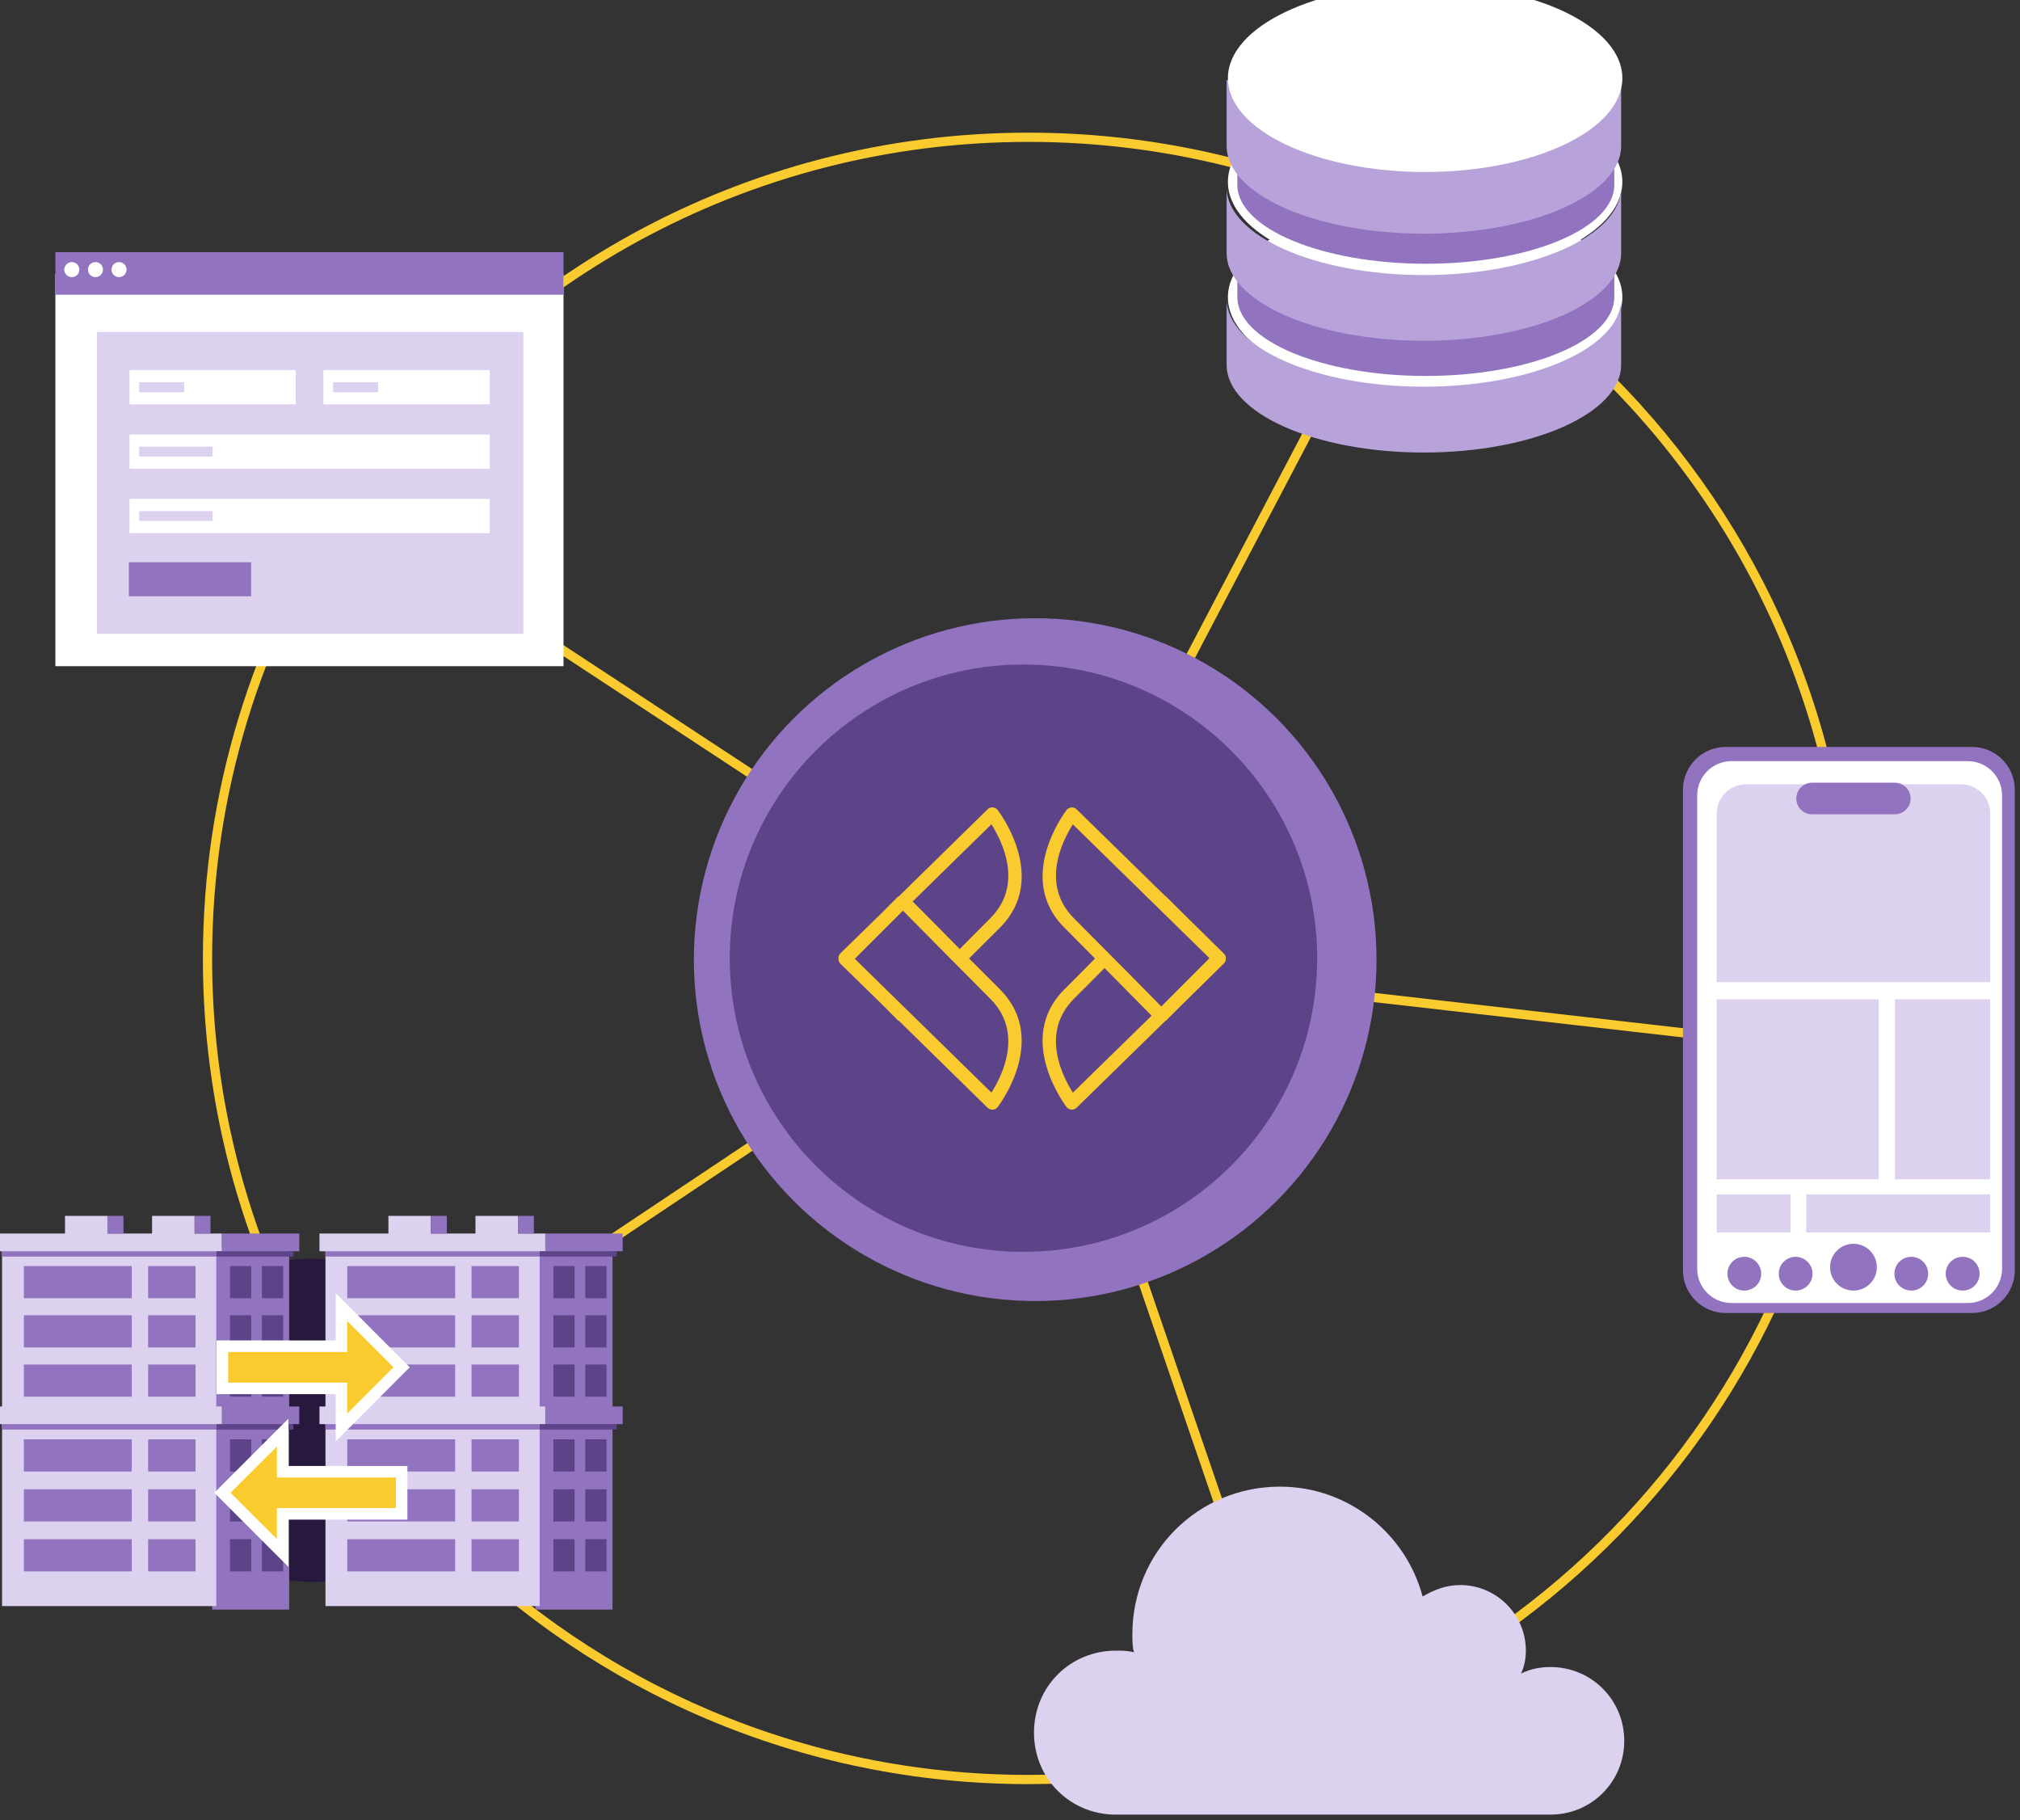 <?xml version="1.0" encoding="UTF-8" standalone="no"?>
<!DOCTYPE svg PUBLIC "-//W3C//DTD SVG 1.1//EN" "http://www.w3.org/Graphics/SVG/1.1/DTD/svg11.dtd">
<svg width="100%" height="100%" viewBox="0 0 666 600" version="1.1" xmlns="http://www.w3.org/2000/svg" xmlns:xlink="http://www.w3.org/1999/xlink" xml:space="preserve" xmlns:serif="http://www.serif.com/" style="fill-rule:evenodd;clip-rule:evenodd;stroke-miterlimit:51;">
    <rect x="0" y="0" width="666" height="600" fill="#333333" stroke="none"/>
    <g transform="matrix(1,0,0,1,-2673.34,-5201.61)">
        <g transform="matrix(3.801,0,0,3.801,-7489.32,-14572.2)">
            <path d="M2703.36,5245.6L2700.75,5243.89L2700.31,5244.56L2702.91,5246.27C2695.56,5257.52 2691.28,5270.95 2691.28,5285.38C2691.28,5324.9 2723.37,5356.99 2762.89,5356.99C2799.54,5356.99 2829.8,5329.4 2834,5293.87L2835.09,5294L2835.18,5293.2L2834.09,5293.08C2834.36,5290.55 2834.5,5287.98 2834.5,5285.38C2834.5,5245.86 2802.41,5213.77 2762.89,5213.77C2738.09,5213.77 2716.21,5226.41 2703.36,5245.6ZM2703.58,5246.7C2696.31,5257.83 2692.08,5271.11 2692.08,5285.38C2692.08,5324.46 2723.81,5356.19 2762.89,5356.19C2799.13,5356.19 2829.05,5328.91 2833.21,5293.78L2763.79,5285.85L2784.12,5345.17L2783.36,5345.43L2762.99,5286L2705.54,5324.38L2705.09,5323.71L2762.48,5285.39L2703.58,5246.7ZM2796.4,5223C2818.6,5234.96 2833.7,5258.42 2833.7,5285.38C2833.7,5287.95 2833.56,5290.49 2833.3,5292.99L2763.83,5285.05L2796.4,5223ZM2795.69,5222.62L2763.05,5284.81L2704.03,5246.04C2716.73,5227.07 2738.36,5214.57 2762.89,5214.57C2774.72,5214.57 2785.88,5217.48 2795.69,5222.62Z" style="fill:rgb(250,203,46);"/>
            <g transform="matrix(-0.418,0,0,1.264,2903.95,4964.42)">
                <path d="M201.648,242.348C201.648,240.73 197.673,239.417 192.776,239.417L141.653,239.417C136.756,239.417 132.781,240.73 132.781,242.348L132.781,275.322C132.781,276.94 136.756,278.253 141.653,278.253L192.776,278.253C197.673,278.253 201.648,276.94 201.648,275.322L201.648,242.348Z" style="fill:rgb(145,115,192);"/>
            </g>
            <g transform="matrix(-0.384,0,0,1.21,2898.33,4978.58)">
                <path d="M201.648,241.873C201.648,240.518 198.182,239.417 193.914,239.417L140.515,239.417C136.247,239.417 132.781,240.518 132.781,241.873L132.781,275.797C132.781,277.152 136.247,278.253 140.515,278.253L193.914,278.253C198.182,278.253 201.648,277.152 201.648,275.797L201.648,241.873Z" style="fill:white;"/>
            </g>
            <g transform="matrix(1.153,0,0,1.153,-433.266,-808.969)">
                <path d="M2823.81,5303.39L2829.36,5303.39L2829.36,5306.26L2823.81,5306.26L2823.81,5303.39ZM2830.55,5303.39L2844.39,5303.39L2844.39,5306.26L2830.55,5306.26L2830.55,5303.39ZM2837.22,5288.72L2844.39,5288.72L2844.39,5302.26L2837.22,5302.26L2837.22,5288.72ZM2823.81,5288.72L2836,5288.72L2836,5302.26L2823.81,5302.26L2823.81,5288.72ZM2823.81,5274.76C2823.81,5273.54 2824.8,5272.55 2826.02,5272.55C2829.97,5272.55 2838.22,5272.55 2842.18,5272.55C2843.4,5272.55 2844.39,5273.54 2844.39,5274.76C2844.39,5278.9 2844.39,5287.43 2844.39,5287.43L2823.81,5287.43L2823.81,5274.76Z" style="fill:rgb(221,209,240);"/>
            </g>
            <g transform="matrix(1.153,0,0,1.153,-433.266,-808.969)">
                <path d="M2838.45,5308.09C2839.15,5308.09 2839.72,5308.66 2839.72,5309.36C2839.72,5310.07 2839.15,5310.63 2838.45,5310.63C2837.75,5310.63 2837.18,5310.07 2837.18,5309.36C2837.18,5308.66 2837.75,5308.09 2838.45,5308.09ZM2825.89,5308.09C2826.59,5308.09 2827.16,5308.66 2827.16,5309.36C2827.16,5310.07 2826.59,5310.63 2825.89,5310.63C2825.18,5310.63 2824.62,5310.07 2824.62,5309.36C2824.62,5308.66 2825.18,5308.09 2825.89,5308.09ZM2842.32,5308.09C2843.02,5308.09 2843.59,5308.66 2843.59,5309.36C2843.59,5310.07 2843.02,5310.63 2842.32,5310.63C2841.61,5310.63 2841.04,5310.07 2841.04,5309.36C2841.04,5308.66 2841.61,5308.09 2842.32,5308.09ZM2829.75,5308.09C2830.45,5308.09 2831.02,5308.66 2831.02,5309.36C2831.02,5310.07 2830.45,5310.63 2829.75,5310.63C2829.05,5310.63 2828.48,5310.07 2828.48,5309.36C2828.48,5308.66 2829.05,5308.09 2829.75,5308.09ZM2834.1,5307.11C2835.07,5307.11 2835.86,5307.9 2835.86,5308.87C2835.86,5309.85 2835.07,5310.63 2834.1,5310.63C2833.13,5310.63 2832.34,5309.85 2832.34,5308.87C2832.34,5307.9 2833.13,5307.11 2834.1,5307.11ZM2837.21,5272.43C2837.87,5272.43 2838.4,5272.97 2838.4,5273.62C2838.4,5274.28 2837.87,5274.81 2837.21,5274.81L2830.99,5274.81C2830.33,5274.81 2829.8,5274.28 2829.8,5273.62C2829.8,5272.97 2830.33,5272.43 2830.99,5272.43L2837.21,5272.43Z" style="fill:rgb(145,115,192);"/>
            </g>
            <g transform="matrix(-0.64,0,0,0.876,2807.54,5016.29)">
                <rect x="132.781" y="239.417" width="68.867" height="38.836" style="fill:white;"/>
            </g>
            <g transform="matrix(-0.537,0,0,0.674,2790.38,5069.69)">
                <rect x="132.781" y="239.417" width="68.867" height="38.836" style="fill:rgb(221,209,240);"/>
            </g>
            <g transform="matrix(-0.154,0,0,0.076,2715.91,5232.83)">
                <rect x="132.781" y="239.417" width="68.867" height="38.836" style="fill:rgb(145,115,192);"/>
            </g>
            <g transform="matrix(-0.64,0,0,0.095,2807.54,5201.39)">
                <rect x="132.781" y="239.417" width="68.867" height="38.836" style="fill:rgb(145,115,192);"/>
            </g>
            <g transform="matrix(0.825,0,0,0.825,1168.58,4583.63)">
                <path d="M1831.92,777.411C1832.35,777.411 1832.71,777.766 1832.71,778.202C1832.71,778.639 1832.35,778.993 1831.92,778.993C1831.48,778.993 1831.12,778.639 1831.12,778.202C1831.12,777.766 1831.48,777.411 1831.92,777.411ZM1836.88,777.411C1837.32,777.411 1837.67,777.766 1837.67,778.202C1837.67,778.639 1837.32,778.993 1836.88,778.993C1836.44,778.993 1836.09,778.639 1836.09,778.202C1836.09,777.766 1836.44,777.411 1836.88,777.411ZM1834.4,777.411C1834.84,777.411 1835.19,777.766 1835.19,778.202C1835.19,778.639 1834.84,778.993 1834.4,778.993C1833.96,778.993 1833.61,778.639 1833.61,778.202C1833.61,777.766 1833.96,777.411 1834.4,777.411Z" style="fill:white;"/>
            </g>
            <path d="M2684.91,5245.53L2716.16,5245.53L2716.16,5248.5L2684.91,5248.5L2684.91,5245.53ZM2685.75,5246.59L2692.12,5246.59L2692.12,5247.44L2685.75,5247.44L2685.75,5246.59ZM2684.91,5239.95L2716.16,5239.95L2716.16,5242.91L2684.91,5242.91L2684.91,5239.95ZM2685.75,5241L2692.12,5241L2692.12,5241.86L2685.75,5241.86L2685.75,5241ZM2684.91,5234.36L2699.33,5234.36L2699.33,5237.33L2684.91,5237.33L2684.91,5234.36ZM2701.73,5234.36L2716.16,5234.36L2716.16,5237.33L2701.73,5237.33L2701.73,5234.36ZM2685.75,5235.41L2689.67,5235.41L2689.67,5236.28L2685.75,5236.28L2685.75,5235.41ZM2702.58,5235.41L2706.49,5235.41L2706.49,5236.28L2702.58,5236.28L2702.58,5235.41Z" style="fill:white;"/>
            <g transform="matrix(0.05,0,0,0.05,2763.37,5324.08)">
                <path d="M896,455.111C878.933,455.111 861.867,457.956 844.8,466.489C850.489,455.111 853.333,440.889 853.333,426.667C853.333,364.089 802.133,312.889 739.556,312.889C713.956,312.889 694.044,321.422 674.133,332.8C645.689,224.711 546.133,142.222 426.667,142.222C284.444,142.222 170.667,256 170.667,398.222C170.667,409.6 170.667,420.978 173.511,429.511C162.133,426.667 153.6,426.667 142.222,426.667C62.578,426.667 0,489.244 0,568.889C0,648.533 62.578,711.111 142.222,711.111L896,711.111C967.111,711.111 1024,654.222 1024,583.111C1024,512 967.111,455.111 896,455.111Z" style="fill:rgb(221,209,240);fill-rule:nonzero;"/>
            </g>
            <g transform="matrix(14.694,0,0,14.694,-4719.93,2410.68)">
                <circle cx="509.283" cy="195.645" r="2.005" style="fill:rgb(145,115,192);stroke:rgb(145,115,192);stroke-width:0.02px;"/>
            </g>
            <g transform="matrix(3.064,0,0,3.064,-4486.43,5066.54)">
                <path d="M2374.14,71.417C2374.14,66.83 2370.41,63.105 2365.82,63.105C2361.24,63.105 2357.51,66.83 2357.51,71.417C2357.51,76.004 2361.24,79.728 2365.82,79.728C2370.41,79.728 2374.14,76.004 2374.14,71.417Z" style="fill:rgb(93,67,136);"/>
            </g>
            <g transform="matrix(0.253,0,0,0.253,2746.41,5272.28)">
                <path d="M51.122,0.68L20.856,30.347C20.73,30.408 20.607,30.47 20.48,30.531L14.89,36.158L0.638,50.063C0.197,50.559 -0.052,51.177 0.009,51.796C-0.052,52.473 0.197,53.091 0.638,53.587L14.89,67.492L20.48,73.119C20.607,73.18 20.73,73.242 20.856,73.303L51.122,102.97C51.624,103.404 52.252,103.65 52.881,103.65C53.571,103.589 54.199,103.281 54.578,102.724C54.766,102.539 72.474,79.545 55.394,62.427C51.815,58.841 48.236,55.255 44.78,51.796C48.236,48.395 51.75,44.809 55.394,41.223C72.474,24.105 54.766,1.111 54.578,0.926C54.199,0.369 53.571,0.061 52.881,-0L52.754,-0C52.126,-0 51.562,0.246 51.122,0.68ZM79.921,0.029C79.231,0.09 78.602,0.398 78.223,0.894C78.035,1.14 60.327,24.134 77.407,41.191C80.986,44.777 84.565,48.424 87.957,51.822C84.565,55.284 81.051,58.808 77.407,62.452C60.327,79.513 78.035,102.504 78.223,102.753C78.602,103.245 79.231,103.556 79.921,103.618L80.047,103.618C80.675,103.618 81.239,103.368 81.679,102.938L111.945,73.332C112.072,73.271 112.195,73.209 112.321,73.083L117.912,67.522L132.102,53.555C132.604,53.121 132.857,52.44 132.792,51.822C132.857,51.206 132.604,50.526 132.102,50.092L117.912,36.125L112.321,30.56C112.195,30.437 112.072,30.376 111.945,30.314L81.679,0.709C81.239,0.275 80.675,0.029 80.047,0.029L79.921,0.029ZM80.737,65.607C84.316,62.083 87.83,58.498 91.222,55.1C98.506,62.452 104.534,68.571 107.362,71.415L80.361,97.807C76.843,92.245 69.118,77.287 80.737,65.607ZM5.597,51.919L22.113,35.416C26.57,39.928 39.38,52.907 52.065,65.64C63.683,77.258 55.958,92.278 52.443,97.778L5.597,51.919ZM80.737,38.039C69.118,26.359 76.843,11.401 80.361,5.84L127.205,51.699L110.689,68.263C106.232,63.69 93.421,50.772 80.737,38.039ZM25.439,32.264L52.443,5.811C55.958,11.372 63.683,26.392 52.065,38.01C48.485,41.596 44.971,45.12 41.58,48.579C34.295,41.223 28.267,35.043 25.439,32.264Z" style="fill:rgb(250,203,46);fill-rule:nonzero;"/>
            </g>
            <g transform="matrix(3.477,0,0,1356.08,1048.84,-246347)">
                <ellipse cx="502.864" cy="185.509" rx="4.92" ry="0.006" style="fill:white;"/>
            </g>
            <g transform="matrix(3.477,0,0,1356.08,1048.84,-246337)">
                <ellipse cx="502.864" cy="185.509" rx="4.92" ry="0.006" style="fill:white;"/>
            </g>
            <g transform="matrix(3.323,0,0,3.126,1065.75,4633.09)">
                <path d="M516.178,185.567C516.178,186.775 518.382,187.755 521.098,187.755C523.813,187.755 526.018,186.775 526.018,185.567L526.018,187.207C526.018,188.414 523.813,189.395 521.098,189.395C518.382,189.395 516.178,188.414 516.178,187.207L516.178,185.567Z" style="fill:rgb(145,115,192);"/>
            </g>
            <g transform="matrix(3.323,0,0,3.126,1065.75,4642.82)">
                <path d="M516.178,185.567C516.178,186.775 518.382,187.755 521.098,187.755C523.813,187.755 526.018,186.775 526.018,185.567L526.018,187.207C526.018,188.414 523.813,189.395 521.098,189.395C518.382,189.395 516.178,188.414 516.178,187.207L516.178,185.567Z" style="fill:rgb(145,115,192);"/>
            </g>
            <path d="M2780.08,5228.19C2780.08,5232.4 2787.75,5235.8 2797.19,5235.8C2806.63,5235.8 2814.3,5232.4 2814.3,5228.19L2814.3,5233.9C2814.3,5238.1 2806.63,5241.51 2797.19,5241.51C2787.75,5241.51 2780.08,5238.1 2780.08,5233.9L2780.08,5228.19ZM2780.08,5218.51C2780.08,5222.71 2787.75,5226.12 2797.19,5226.12C2806.63,5226.12 2814.3,5222.71 2814.3,5218.51L2814.3,5224.21C2814.3,5228.41 2806.63,5231.82 2797.19,5231.82C2787.75,5231.82 2780.08,5228.41 2780.08,5224.21L2780.08,5218.51ZM2814.3,5209.22L2814.3,5214.92C2814.3,5219.12 2806.63,5222.53 2797.19,5222.53C2787.75,5222.53 2780.08,5219.12 2780.08,5214.92L2780.08,5209.22L2814.3,5209.22Z" style="fill:rgb(184,162,218);"/>
            <g transform="matrix(3.477,0,0,1356.08,1048.84,-246356)">
                <ellipse cx="502.864" cy="185.509" rx="4.92" ry="0.006" style="fill:white;"/>
            </g>
            <g transform="matrix(1.687,0,0,1.687,-1290.46,5204.96)">
                <path d="M2374.14,71.417C2374.14,66.83 2370.41,63.105 2365.82,63.105C2361.24,63.105 2357.51,66.83 2357.51,71.417C2357.51,76.004 2361.24,79.728 2365.82,79.728C2370.41,79.728 2374.14,76.004 2374.14,71.417Z" style="fill:rgb(39,25,62);"/>
            </g>
            <g transform="matrix(0.219,0,0,0.558,1972.27,4960.39)">
                <rect x="3286.82" y="627.426" width="30.506" height="56.199" style="fill:rgb(145,115,192);"/>
            </g>
            <g transform="matrix(0.219,0,0,0.558,2000.32,4960.39)">
                <rect x="3286.82" y="627.426" width="30.506" height="56.199" style="fill:rgb(145,115,192);"/>
            </g>
            <path d="M2686.87,5309.24L2673.34,5309.24L2673.34,5310.78L2673.86,5310.78L2673.86,5324.24L2673.34,5324.24L2673.34,5325.77L2673.86,5325.77L2673.86,5341.55L2692.44,5341.55L2692.44,5325.77L2692.93,5325.77L2692.93,5324.24L2692.44,5324.24L2692.44,5310.78L2692.93,5310.78L2692.93,5309.24L2690.56,5309.24L2690.56,5307.71L2686.87,5307.71L2686.87,5309.24ZM2683,5307.71L2679.32,5307.71L2679.32,5309.24L2683,5309.24L2683,5307.71Z" style="fill:rgb(221,209,240);"/>
            <g transform="matrix(1,0,0,1,28.052,-1.81899e-12)">
                <path d="M2686.87,5309.24L2673.34,5309.24L2673.34,5310.78L2673.86,5310.78L2673.86,5324.24L2673.34,5324.24L2673.34,5325.77L2673.86,5325.77L2673.86,5341.55L2692.44,5341.55L2692.44,5325.77L2692.93,5325.77L2692.93,5324.24L2692.44,5324.24L2692.44,5310.78L2692.93,5310.78L2692.93,5309.24L2690.56,5309.24L2690.56,5307.71L2686.87,5307.71L2686.87,5309.24ZM2683,5307.71L2679.32,5307.71L2679.32,5309.24L2683,5309.24L2683,5307.71Z" style="fill:rgb(221,209,240);"/>
            </g>
            <path d="M2695.47,5335.75L2693.63,5335.75L2693.63,5338.54L2695.47,5338.54L2695.47,5335.75ZM2698.24,5335.75L2696.4,5335.75L2696.4,5338.54L2698.24,5338.54L2698.24,5335.75ZM2695.47,5331.42L2693.63,5331.42L2693.63,5334.21L2695.47,5334.21L2695.47,5331.42ZM2698.24,5331.42L2696.4,5331.42L2696.4,5334.21L2698.24,5334.21L2698.24,5331.42ZM2695.47,5327.09L2693.63,5327.09L2693.63,5329.88L2695.47,5329.88L2695.47,5327.09ZM2698.24,5327.09L2696.4,5327.09L2696.4,5329.88L2698.24,5329.88L2698.24,5327.09ZM2695.47,5320.6L2693.63,5320.6L2693.63,5323.39L2695.47,5323.39L2695.47,5320.6ZM2698.24,5320.6L2696.4,5320.6L2696.4,5323.39L2698.24,5323.39L2698.24,5320.6ZM2695.47,5316.33L2693.63,5316.33L2693.63,5319.12L2695.47,5319.12L2695.47,5316.33ZM2698.24,5316.33L2696.4,5316.33L2696.4,5319.12L2698.24,5319.12L2698.24,5316.33ZM2695.47,5312.06L2693.63,5312.06L2693.63,5314.85L2695.47,5314.85L2695.47,5312.06ZM2698.24,5312.06L2696.4,5312.06L2696.4,5314.85L2698.24,5314.85L2698.24,5312.06Z" style="fill:rgb(93,67,136);"/>
            <g transform="matrix(1,0,0,1,28.052,0)">
                <path d="M2695.47,5335.75L2693.63,5335.75L2693.63,5338.54L2695.47,5338.54L2695.47,5335.75ZM2698.24,5335.75L2696.4,5335.75L2696.4,5338.54L2698.24,5338.54L2698.24,5335.75ZM2695.47,5331.42L2693.63,5331.42L2693.63,5334.21L2695.47,5334.21L2695.47,5331.42ZM2698.24,5331.42L2696.4,5331.42L2696.4,5334.21L2698.24,5334.21L2698.24,5331.42ZM2695.47,5327.09L2693.63,5327.09L2693.63,5329.88L2695.47,5329.88L2695.47,5327.09ZM2698.24,5327.09L2696.4,5327.09L2696.4,5329.88L2698.24,5329.88L2698.24,5327.09ZM2695.47,5320.6L2693.63,5320.6L2693.63,5323.39L2695.47,5323.39L2695.47,5320.6ZM2698.24,5320.6L2696.4,5320.6L2696.4,5323.39L2698.24,5323.39L2698.24,5320.6ZM2695.47,5316.33L2693.63,5316.33L2693.63,5319.12L2695.47,5319.12L2695.47,5316.33ZM2698.24,5316.33L2696.4,5316.33L2696.4,5319.12L2698.24,5319.12L2698.24,5316.33ZM2695.47,5312.06L2693.63,5312.06L2693.63,5314.85L2695.47,5314.85L2695.47,5312.06ZM2698.24,5312.06L2696.4,5312.06L2696.4,5314.85L2698.24,5314.85L2698.24,5312.06Z" style="fill:rgb(93,67,136);"/>
            </g>
            <path d="M2690.64,5335.75L2686.53,5335.75L2686.53,5338.54L2690.64,5338.54L2690.64,5335.75ZM2685.11,5335.75L2675.75,5335.75L2675.75,5338.54L2685.11,5338.54L2685.11,5335.75ZM2690.64,5331.42L2686.53,5331.42L2686.53,5334.21L2690.64,5334.21L2690.64,5331.42ZM2685.11,5331.42L2675.75,5331.42L2675.75,5334.21L2685.11,5334.21L2685.11,5331.42ZM2690.64,5327.09L2686.53,5327.09L2686.53,5329.88L2690.64,5329.88L2690.64,5327.09ZM2685.11,5327.09L2675.75,5327.09L2675.75,5329.88L2685.11,5329.88L2685.11,5327.09ZM2699.64,5324.24L2692.93,5324.24L2692.93,5325.77L2699.64,5325.77L2699.64,5324.24ZM2690.64,5320.6L2686.53,5320.6L2686.53,5323.39L2690.64,5323.39L2690.64,5320.6ZM2685.11,5320.6L2675.75,5320.6L2675.75,5323.39L2685.11,5323.39L2685.11,5320.6ZM2690.64,5316.33L2686.53,5316.33L2686.53,5319.12L2690.64,5319.12L2690.64,5316.33ZM2685.11,5316.33L2675.75,5316.33L2675.75,5319.12L2685.11,5319.12L2685.11,5316.33ZM2690.64,5312.06L2686.53,5312.06L2686.53,5314.85L2690.64,5314.85L2690.64,5312.06ZM2685.11,5312.06L2675.75,5312.06L2675.75,5314.85L2685.11,5314.85L2685.11,5312.06ZM2699.64,5309.24L2692.93,5309.24L2692.93,5310.78L2699.64,5310.78L2699.64,5309.24ZM2691.94,5307.71L2690.56,5307.71L2690.56,5309.24L2691.94,5309.24L2691.94,5307.71ZM2684.39,5307.71L2683,5307.71L2683,5309.24L2684.39,5309.24L2684.39,5307.71Z" style="fill:rgb(145,115,192);"/>
            <g transform="matrix(1,0,0,1,28.052,0)">
                <path d="M2690.64,5335.75L2686.53,5335.75L2686.53,5338.54L2690.64,5338.54L2690.64,5335.75ZM2685.11,5335.75L2675.75,5335.75L2675.75,5338.54L2685.11,5338.54L2685.11,5335.75ZM2690.64,5331.42L2686.53,5331.42L2686.53,5334.21L2690.64,5334.21L2690.64,5331.42ZM2685.11,5331.42L2675.75,5331.42L2675.75,5334.21L2685.11,5334.21L2685.11,5331.42ZM2690.64,5327.09L2686.53,5327.09L2686.53,5329.88L2690.64,5329.88L2690.64,5327.09ZM2685.11,5327.09L2675.75,5327.09L2675.75,5329.88L2685.11,5329.88L2685.11,5327.09ZM2699.64,5324.24L2692.93,5324.24L2692.93,5325.77L2699.64,5325.77L2699.64,5324.24ZM2690.64,5320.6L2686.53,5320.6L2686.53,5323.39L2690.64,5323.39L2690.64,5320.6ZM2685.11,5320.6L2675.75,5320.6L2675.75,5323.39L2685.11,5323.39L2685.11,5320.6ZM2690.64,5316.33L2686.53,5316.33L2686.53,5319.12L2690.64,5319.12L2690.64,5316.33ZM2685.11,5316.33L2675.75,5316.33L2675.75,5319.12L2685.11,5319.12L2685.11,5316.33ZM2690.64,5312.06L2686.53,5312.06L2686.53,5314.85L2690.64,5314.85L2690.64,5312.06ZM2685.11,5312.06L2675.75,5312.06L2675.75,5314.85L2685.11,5314.85L2685.11,5312.06ZM2699.64,5309.24L2692.93,5309.24L2692.93,5310.78L2699.64,5310.78L2699.64,5309.24ZM2691.94,5307.71L2690.56,5307.71L2690.56,5309.24L2691.94,5309.24L2691.94,5307.71ZM2684.39,5307.71L2683,5307.71L2683,5309.24L2684.39,5309.24L2684.39,5307.71Z" style="fill:rgb(145,115,192);"/>
            </g>
            <path d="M2692.44,5325.77L2673.86,5325.77L2673.86,5326.24L2692.44,5326.24L2692.44,5325.77ZM2692.44,5310.78L2673.86,5310.78L2673.86,5311.24L2692.44,5311.24L2692.44,5310.78Z" style="fill:rgb(145,115,192);"/>
            <g transform="matrix(1,0,0,1,28.052,0)">
                <path d="M2692.44,5325.77L2673.86,5325.77L2673.86,5326.24L2692.44,5326.24L2692.44,5325.77ZM2692.44,5310.78L2673.86,5310.78L2673.86,5311.24L2692.44,5311.24L2692.44,5310.78Z" style="fill:rgb(145,115,192);"/>
            </g>
            <path d="M2699.13,5325.77L2692.44,5325.77L2692.44,5326.24L2699.13,5326.24L2699.13,5325.77ZM2699.13,5310.78L2692.44,5310.78L2692.44,5311.24L2699.13,5311.24L2699.13,5310.78Z" style="fill:rgb(93,67,136);"/>
            <g transform="matrix(1,0,0,1,28.052,0)">
                <path d="M2699.13,5325.77L2692.44,5325.77L2692.44,5326.24L2699.13,5326.24L2699.13,5325.77ZM2699.13,5310.78L2692.44,5310.78L2692.44,5311.24L2699.13,5311.24L2699.13,5310.78Z" style="fill:rgb(93,67,136);"/>
            </g>
            <path d="M2708.52,5329.9L2708.52,5333.55L2698.2,5333.55L2698.2,5336.94L2692.97,5331.72L2698.2,5326.5L2698.2,5329.9L2708.52,5329.9ZM2692.97,5322.67L2692.97,5319.01L2703.3,5319.01L2703.3,5315.62L2708.52,5320.84L2703.3,5326.06L2703.3,5322.67L2692.97,5322.67Z" style="fill:rgb(250,203,46);"/>
            <path d="M2709.02,5334.05L2709.02,5329.4L2698.7,5329.4C2698.7,5329.4 2698.7,5325.29 2698.7,5325.29L2692.27,5331.72L2698.7,5338.15L2698.7,5334.05C2698.7,5334.05 2709.02,5334.05 2709.02,5334.05ZM2708.02,5330.4L2708.02,5333.05C2708.02,5333.05 2697.7,5333.05 2697.7,5333.05L2697.7,5335.73C2697.7,5335.73 2693.68,5331.72 2693.68,5331.72C2693.68,5331.72 2697.7,5327.71 2697.7,5327.71C2697.7,5327.71 2697.7,5330.4 2697.7,5330.4L2708.02,5330.4ZM2692.47,5318.51L2692.47,5323.17L2702.8,5323.17C2702.8,5323.17 2702.8,5327.27 2702.8,5327.27L2709.22,5320.84L2702.8,5314.41L2702.8,5318.51C2702.8,5318.51 2692.47,5318.51 2692.47,5318.51ZM2693.47,5322.17L2693.47,5319.51C2693.47,5319.51 2703.8,5319.51 2703.8,5319.51L2703.8,5316.83C2703.8,5316.83 2707.81,5320.84 2707.81,5320.84C2707.81,5320.84 2703.8,5324.85 2703.8,5324.85C2703.8,5324.85 2703.8,5322.17 2703.8,5322.17L2693.47,5322.17Z" style="fill:white;"/>
        </g>
    </g>
</svg>
